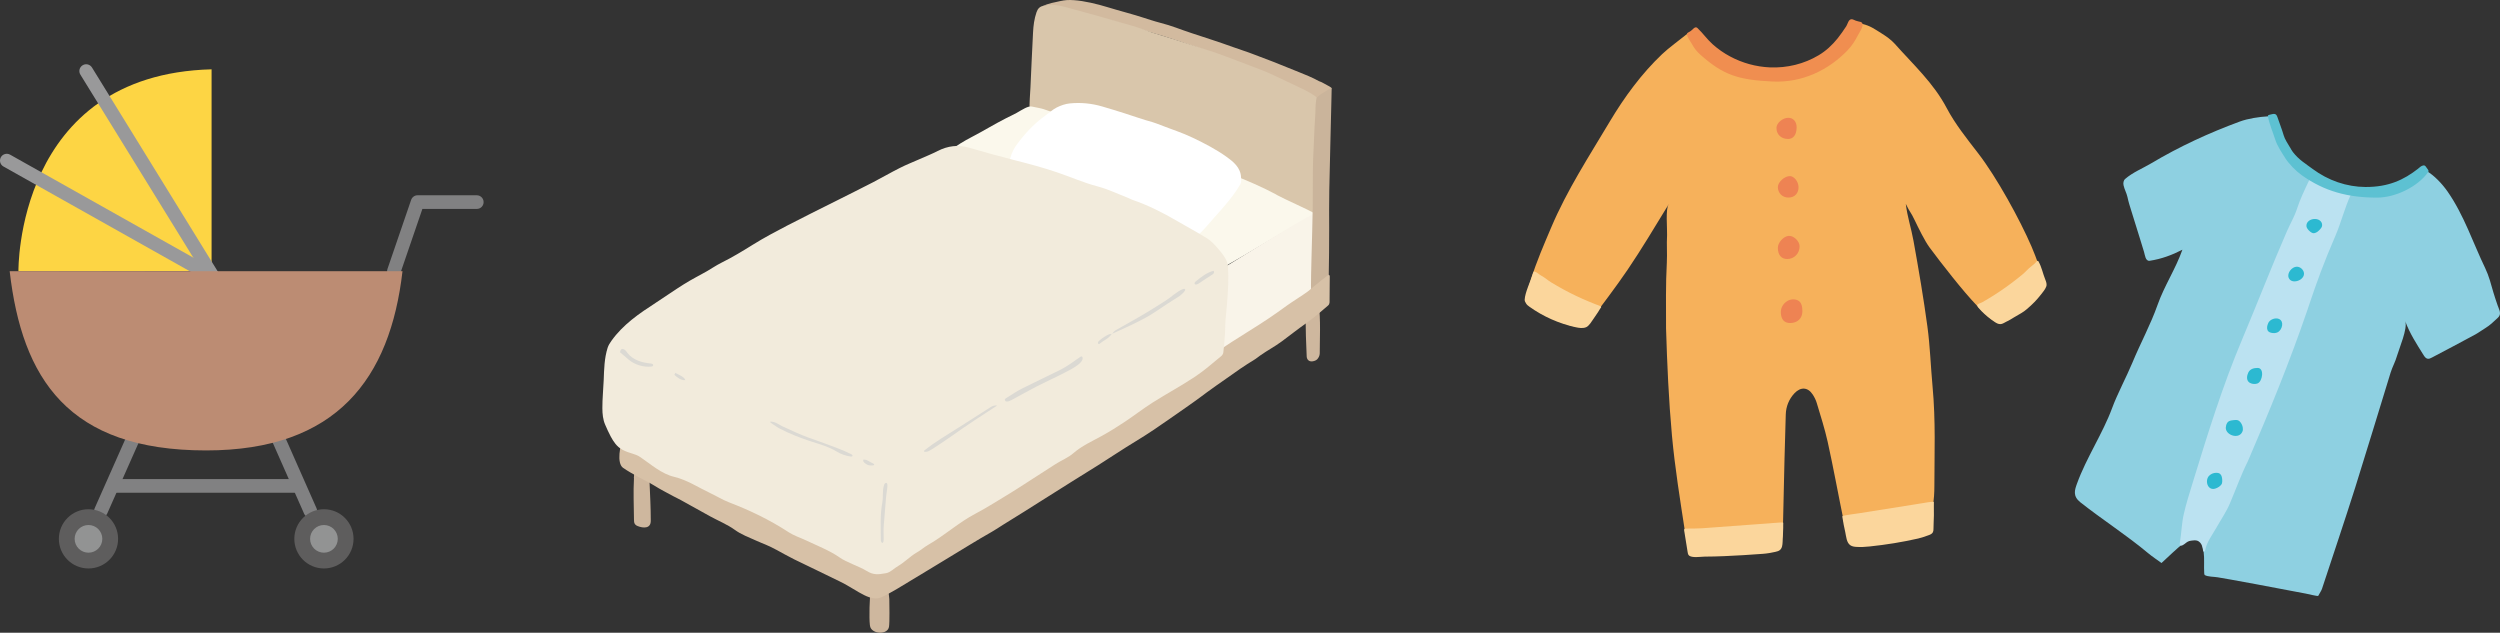 <?xml version="1.0" encoding="UTF-8"?>
<svg id="_レイヤー_2" data-name="レイヤー 2" xmlns="http://www.w3.org/2000/svg" viewBox="0 0 413.66 104.7">
  <rect x="0" y="0" width="413.66" height="104.7" fill="#333333" stroke="none"/>
  <defs>
    <style>
      .cls-1 {
        fill: #f2ebdc;
      }

      .cls-1, .cls-2, .cls-3, .cls-4, .cls-5, .cls-6, .cls-7, .cls-8, .cls-9, .cls-10, .cls-11, .cls-12, .cls-13, .cls-14, .cls-15, .cls-16, .cls-17, .cls-18, .cls-19, .cls-20, .cls-21, .cls-22, .cls-23, .cls-24 {
        stroke-width: 0px;
      }

      .cls-2 {
        fill: #f9f4e9;
      }

      .cls-3 {
        fill: #5dc1d2;
      }

      .cls-4 {
        fill: #5e5d5d;
      }

      .cls-5 {
        fill: #2cb9d1;
      }

      .cls-6 {
        fill: #d2ba9f;
      }

      .cls-7 {
        fill: #cab49b;
      }

      .cls-8 {
        fill: #dbd9d3;
      }

      .cls-9 {
        fill: #d9c6ab;
      }

      .cls-10 {
        fill: #bbe2f1;
      }

      .cls-11 {
        fill: #d7c1a7;
      }

      .cls-12 {
        fill: #bc8c73;
      }

      .cls-13 {
        fill: #ceb79e;
      }

      .cls-14 {
        fill: #8ed0e1;
      }

      .cls-15 {
        fill: #99999a;
      }

      .cls-16 {
        fill: #929393;
      }

      .cls-17 {
        fill: #fbd69c;
      }

      .cls-18 {
        fill: #818182;
      }

      .cls-19 {
        fill: #ee8353;
      }

      .cls-20 {
        fill: #fff;
      }

      .cls-21 {
        fill: #fdd544;
      }

      .cls-22 {
        fill: #fbf8ec;
      }

      .cls-23 {
        fill: #f08e50;
      }

      .cls-24 {
        fill: #f6b15b;
      }
    </style>
  </defs>
  <g id="_作業" data-name="作業">
    <g>
      <g>
        <path class="cls-6" d="m175.18,1.19c.44.08.89.17,1.32.27,1.24.29,2.45.65,3.68.97,1.2.31,2.65.7,3.85,1.02,1.42.38,2.79.88,4.04,1.24,1.75.5,3.01.83,4.75,1.38,2.85.9,5.3,1.81,8.13,2.8,1.76.61,4.15,1.64,5.89,2.28,1.98.73,3.94,1.5,5.85,2.41.88.42,1.74.87,2.59,1.34.43.24.9.44,1.23.81.41.47.79.96,1.22,1.42.04.04.08.09.14.1.13.03.22-.12.28-.25.21-.48.54-.9.95-1.21.22-.17.46-.31.68-.49.21-.17.36-.34.5-.57.02-.03.04-.07.04-.11,0-.06-.06-.1-.11-.14-.09-.07-.14-.11-.24-.16-.1-.06-.24-.14-.35-.19-.46-.23-.88-.52-1.37-.68-1.11-.62-2.42-1.13-3.23-1.46-1.65-.66-2.65-1.07-4.3-1.73-.89-.35-2.32-.87-3.21-1.22-1.3-.51-2.15-.74-3.46-1.22-2.37-.86-4.5-1.53-6.89-2.32-1.96-.64-3.21-1.21-5.23-1.72-.87-.22-2.28-.69-2.95-.9-2.01-.64-3.76-1.07-5.78-1.69-1.68-.51-3.76-1.02-5.52-1.14-.89-.06-1.41-.03-2.29.16-.83.18-1.99.38-2.84.81.3-.19,1.81.07,2.15.12.16.02.33.05.49.08Z"/>
        <path class="cls-9" d="m170.35,18.08c6,1.44,12.06,3,17.84,5.2,4.38,1.67,8.73,3.43,13.05,5.27,1.81.77,4.09,1.88,5.9,2.65,2.17.92,3.37,1.42,5.23,2.38,1.11.57,3.87,1.82,5.26,2.37.04-1.5-.03-4.37,0-5.67.03-1.64,0-3.28.06-4.92.05-1.54.07-3.08.1-4.61.02-.79.03-1.58.05-2.37,0-.56.17-1.1.12-1.66-.02-.28-.06-.6-.29-.77-1.1-.8-2.41-1.36-3.64-1.95-1.19-.57-2.39-1.12-3.58-1.69-1.1-.52-2.44-1-3.58-1.44-1.37-.54-2.58-.96-3.96-1.5-.99-.39-2-.72-3.02-1.05-2.03-.66-4.06-1.31-6.09-1.96-1.02-.32-2.04-.61-3.06-.94-1.13-.37-2.23-.82-3.38-1.15-3.7-1.07-7.41-2.13-11.13-3.12-1.14-.3-2.32-.5-3.53-.22-.64.15-.97.46-1.19,1.08-.38,1.1-.52,2.22-.58,3.37-.17,3.15-.28,6-.43,9.15-.04.8-.2,2.72-.14,3.56Z"/>
        <path class="cls-22" d="m211.22,32.21c-2.41-1.29-4.93-2.36-7.47-3.37-2.44-.97-4.88-1.74-7.35-2.59-5.02-1.73-10.04-3.46-15.07-5.19-2.87-.99-5.74-1.97-8.61-2.99-.42-.15-1.55-.34-1.99-.44-.62-.14-1.59.53-2.53,1.06-.57.32-1.17.58-1.75.88-2,1.02-3.71,2.09-5.7,3.12-1.2.62-2.41,1.36-3.5,2.17,3.57.15,6.83,1.92,10.15,3.24.7.28,1.44.54,2.18.51,6.04,2.63,12.08,5.26,18.13,7.89,5.1,2.22,10.45,3.76,14.48,7.84,4.37-2.38,11.18-6.7,15.55-8.93-1.54-.85-4.89-2.31-6.52-3.17Z"/>
        <path class="cls-2" d="m217.61,35.95c-.02-.23-.06-.45-.11-.67-4.43,2.41-10.06,5.97-14.35,8.61-.24.15-.49.31-.63.55-.11.21-.13.45-.15.68-.29,3.71-.58,9.14-.88,12.86-.01.16,0,.35.13.44.35.22,1.52-.88,1.9-1.06.61-.3,1.28-.62,1.77-1.12.63-.43,1.79-.97,2.43-1.39,1.33-.87,2.5-1.7,3.86-2.53,1.49-.91,4.01-2.65,5.39-3.74.63-.5.49-1.24.51-1.97.02-.9.04-3.52.07-4.43,0-.98,0-1.96,0-2.94,0-1.06.16-2.21.05-3.28Z"/>
        <path class="cls-7" d="m220.34,14.75s-.01-.09-.02-.14c0-.02,0-.04-.02-.05-.01,0-.02-.01-.04-.01-.13-.01-.19.06-.29.14-.59.44-1.96,1.09-2.14,1.62-.03.09-.05.19-.06.28-.02.23-.05.47-.07.7-.05.44-.03.9-.05,1.35-.05.87-.1,1.74-.15,2.61-.09,1.74-.17,3.48-.23,5.21-.08,2.58-.02,5.17-.06,7.75-.04,2.58-.13,5.7-.2,8.28-.03,1.15-.13,4.72-.07,6.05,1.07-.73,2.13-1.43,2.79-2.15.25-.27.11-.39.13-.76.05-1.55.07-6.16.07-7.71,0-2.17-.03-4.35.02-6.52.1-4.93.24-9.86.35-14.79.01-.62.03-1.2.04-1.85Z"/>
        <g>
          <path class="cls-13" d="m104.9,79.1c-.13,2.28-.02,4.59,0,6.87,0,.27.01.56.18.78.11.14.26.23.42.29.91.37,2.22.48,2.18-.93,0-2.17-.12-4.29-.21-6.44,0-.13-.01-.27-.09-.38-.09-.12-.24-.17-.38-.22-.74-.26-1.42-.67-2-1.2-.06.41-.1.82-.12,1.23Z"/>
          <path class="cls-13" d="m144.07,97.7c-.19,1.15-.28,4.52-.14,5.68.02.14.04.29.09.42.44,1.14,2.86,1.26,3.08-.1.12-.75.06-3.8.05-4.57,0-.32-.28-1.8-.06-2.02-.78.76-2.03.99-3.03.56,0,0,0,.01,0,.02Z"/>
          <path class="cls-13" d="m218.2,50.51c-.02-.1-.03-.19-.05-.28-.75.42-1.36,1.03-1.97,1.63-.05.05-.11.11-.14.18-.02.06-.02.12-.02.19,0,1.67.1,5.07.19,6.75.03.48.32.8.76.82.32.01.73-.11.96-.33.24-.23.44-.64.44-.98,0-2.02.18-5.97-.17-7.97Z"/>
        </g>
        <path class="cls-11" d="m219.94,45.5s-.07-.04-.1-.03c-.03,0-.05.03-.07.05-.34.3-.72.52-1.07.82-.37.31-.75.62-1.35,1.09-.38.3-.57.51-.96.8-.82.61-2.59,1.71-3.41,2.3-2.21,1.6-3.58,2.55-6.4,4.3-7.51,4.64-12.86,8.88-20.94,14.01-3.94,2.5-9.21,5.88-13.23,8.26-1.85,1.1-3.62,2.32-5.4,3.52-3.49,2.35-6.68,3.72-10.27,5.91-1.66,1.01-3.28,2.11-4.93,3.16-.62.4-5.15,2.71-5.15,3.28-.51.32-1.04.65-1.63.74-2.25.33-5.11-1.42-7.03-2.38-3.43-1.72-6.87-3.44-10.3-5.16-2-1-4-2-5.98-3.03-6.33-3.27-12.55-6.78-18.61-10.52-.49.94-1.13,4.03,0,4.8.83.57,1.72,1.06,2.6,1.55.78.44,1.62.8,2.37,1.27,1.45.89,2.02,1.15,3.38,1.89.38.21.8.39,1.19.61,1.6.89,3.2,1.78,4.81,2.67,1.25.69,2.97,1.41,4.11,2.25,1.03.76,2.42,1.29,3.54,1.79,1.42.64,1.65.62,3.35,1.52.75.4,2.16,1.2,2.93,1.57,2.77,1.32,4.82,2.35,7.59,3.68,1.07.51,2.06,1.17,3.1,1.76,1.09.62,2.51,1.41,3.76.84,1.89-.87,3.51-1.96,5.3-3.02,1.9-1.12,4.22-2.57,6.11-3.7,2.42-1.45,4.36-2.69,6.82-4.08.64-.36,1.25-.78,1.87-1.17,2.37-1.48,4.75-2.93,7.09-4.44,2.93-1.88,5.66-3.54,8.6-5.39,1.94-1.22,4.31-2.81,6.27-3.99,1.9-1.14,4.02-2.59,5.83-3.86,2.24-1.58,3.77-2.59,5.96-4.25.98-.74,2.05-1.45,3.23-2.29,1.77-1.26,2.82-2.01,4.78-3.21.27-.17.52-.39.79-.58,1.27-.9,2.33-1.42,3.58-2.34,1.39-1.02,2.56-1.97,4.14-3.08,1.09-.77,2.57-2.01,3.55-2.88.31-.28.23-.62.24-1.02,0-.42,0-.85.01-1.27,0-.83.02-1.66.02-2.49,0-.06,0-.13-.03-.18-.01-.02-.03-.04-.05-.05Z"/>
        <path class="cls-20" d="m167.36,25.57c-.46,1.18-.8,2.69-.46,3.46.31.71,1.09,1.08,1.8,1.39,7.55,3.26,15.12,6.53,22.93,9.12,1.58.52,3.3,1.02,4.86.45,1.62-.59,2.92-2.29,4.03-3.54.97-1.1,1.96-2.19,2.88-3.33.66-.82,1.27-1.69,1.82-2.6.19-.31.15-.78.13-1.18-.07-1.63-1.3-2.6-2.4-3.39-1.72-1.23-3.63-2.22-5.55-3.14-1.88-.9-3.46-1.37-5.39-2.13-.3-.12-1.03-.39-1.34-.48-1.38-.36-3.26-1.03-4.62-1.46-1.4-.44-2.26-.71-3.67-1.12-1.74-.51-3.54-.69-5.35-.51-.75.07-1.51.34-2.19.68-.69.35-1.26.9-1.9,1.36-1.95,1.39-3.54,3.14-4.92,5.09-.22.31-.46.78-.67,1.33Z"/>
        <path class="cls-1" d="m203.22,47.25c.04-1.02.03-2.04-.03-3.08-.03-.47-.18-.97-.42-1.38-.37-.63-.83-1.22-1.32-1.77-.52-.57-1.05-1.16-1.69-1.56-1.63-1.02-3.33-1.92-4.99-2.89-2.37-1.39-4.81-2.62-7.41-3.51-.23-.08-.44-.21-.67-.3-1.7-.66-3.36-1.47-5.12-1.93-2.35-.62-4.5-1.59-6.8-2.36-2.25-.76-4.54-1.37-6.83-1.95-2.54-.64-5.06-1.35-7.57-2.08-1.83-.53-3.54-.31-5.21.54-.98.5-2,.91-3,1.35-1.08.48-2.19.91-3.25,1.45-1.5.75-2.95,1.6-4.44,2.37-2.04,1.05-4.09,2.07-6.14,3.1-2.7,1.36-5.42,2.69-8.11,4.09-1.92,1-3.84,2.02-5.67,3.16-1.7,1.06-3.4,2.09-5.2,2.98-.84.42-1.62.96-2.44,1.43-1.24.7-2.51,1.34-3.72,2.1-1.6,1-3.14,2.09-4.72,3.11-2.72,1.76-5.38,3.58-7.3,6.27-.25.35-.5.74-.63,1.15-.55,1.74-.58,3.54-.65,5.34-.06,1.56-.23,3.11-.22,4.67,0,.92.1,1.92.47,2.74.29.65.57,1.32.92,1.95.44.8.97,1.66,1.92,2.17,1.24.67,2.06.6,2.99,1.24,1.75,1.19,3.47,2.75,5.58,3.25,2.14.51,4.01,1.77,5.97,2.69,1.04.49,2.02,1.11,3.09,1.52,3.57,1.38,6.7,2.88,9.91,4.97.88.57,1.92.89,2.88,1.35,1.66.79,3.98,1.71,5.51,2.8,1.2.85,3.22,1.46,4.47,2.23,1.17.73,1.97.6,3.23.38.72-.12,1.33-.81,2-1.19.96-.55,2.06-1.64,3.01-2.19.82-.47,1.2-.87,2.01-1.34,2.7-1.55,5.01-3.68,7.78-5.13,1.99-1.05,3.89-2.28,5.82-3.44.46-.27.91-.56,1.35-.85,2.03-1.31,4.06-2.63,6.1-3.93.97-.61,2.08-1.05,2.93-1.79,1.42-1.23,3.1-1.97,4.71-2.86,1.29-.71,2.54-1.5,3.77-2.31,1.57-1.04,3.05-2.2,4.64-3.21,2.32-1.47,4.75-2.77,7.03-4.29,1.53-1.01,2.91-2.25,4.33-3.41.17-.14.31-.4.33-.62.12-1.02.2-2.04.27-3.06.05-.74.02-1.48.08-2.21.18-1.94.38-3.83.44-5.74Z"/>
        <g>
          <path class="cls-8" d="m146.82,80.55c-.02.51-.15,1.04-.19,1.54-.07.81-.13,1.62-.2,2.42-.07.82-.14,1.63-.2,2.45-.06.75-.01,1.51-.01,2.27,0,.22-.02.47-.19.61-.23-.04-.29-.35-.29-.59,0-2.06-.13-4.07.25-6.1.18-.97-.03-1.92.29-2.89.03-.1.07-.21.15-.28.08-.07.21-.1.3-.04.07.06.09.16.1.25.01.12.01.24,0,.37Z"/>
          <g>
            <path class="cls-8" d="m166.38,66.36c-.09-.07-.15-.18-.11-.28.03-.09.11-.14.19-.19.87-.54,1.72-1.13,2.63-1.59,2.09-1.06,4.21-2.04,6.3-3.08,1.19-.59,2.25-1.4,3.34-2.16.08-.05.17-.11.26-.08.07.02.11.1.13.17.27.99-2.39,2.21-3.05,2.56-1.45.76-2.96,1.42-4.42,2.17-1.42.73-2.81,1.52-4.22,2.28-.25.13-.64.33-.93.27-.05,0-.09-.03-.13-.06Z"/>
            <path class="cls-8" d="m183.96,55.29c.21-.22.38-.5.63-.64,1.7-.99,3.44-1.91,5.12-2.93,1.09-.65,2.16-1.34,3.23-2.02.92-.58,1.79-1.5,2.81-1.87.13-.05.32-.06.36.07.02.07-.02.14-.06.21-.41.61-1.06,1.01-1.69,1.39-1.66,1-3.17,2.19-4.88,3.11-1.81.98-3.68,1.82-5.55,2.66l.02.03Z"/>
            <path class="cls-8" d="m153.7,74.63c-.21.09-.43.15-.66.13-.07,0-.16-.04-.16-.11,0-.05.04-.09.08-.12,1.79-1.45,3.8-2.6,5.74-3.84,1.75-1.12,3.5-2.24,5.25-3.35.29-.18.63-.29,1.05-.24-1.24.81-2.48,1.6-3.71,2.42-1.29.86-2.58,1.74-3.84,2.64-1.04.74-2.04,1.39-3.11,2.09-.21.13-.42.27-.64.37Z"/>
            <path class="cls-8" d="m200.8,45.25c-.07.1-.18.17-.28.23-.47.3-.94.61-1.41.91-.21.13-.85.65-1.06.65-.12.07-.3.06-.37-.06-.09-.16.07-.33.21-.45.85-.69,1.82-1.45,2.9-1.72.11.09.11.26.04.39,0,.02-.02.03-.03.05Z"/>
            <path class="cls-8" d="m183.94,55.27c-.61.86-1.2.95-1.97,1.59-.04.03-.08.07-.13.07-.12.01-.18-.15-.17-.27.04-.32,2.01-1.68,2.29-1.37,0,0-.02-.03-.02-.03Z"/>
          </g>
          <g>
            <g>
              <path class="cls-8" d="m108.04,60.3s.05.08.04.14c-.02.15-.2.21-.35.22-1.28.12-2.69-.31-3.67-1.12-.5-.41-.99-.84-1.48-1.26.09-.51.34-.69.77-.42.2.13.33.36.48.55.91,1.18,2.45,1.61,3.87,1.74.12.01.28.06.35.15Z"/>
              <path class="cls-8" d="m111.75,61.7c.49.29,1.45.61,1.65,1.19-.71.09-1.35-.44-1.82-.87.03-.05.18-.32.17-.32Z"/>
            </g>
            <g>
              <path class="cls-8" d="m128,69.81c.52.16,1.12.57,1.48.74.75.34,1.49.69,2.24,1.02.63.28,1.27.55,1.92.79.92.34,1.85.64,2.77.99,1.49.56,3.02,1.09,4.44,1.8.12.06.26.17.2.3-.05.1-.18.1-.29.09-.84-.12-1.63-.4-2.35-.84-1.24-.76-2.62-1.15-3.97-1.58-1.91-.61-3.77-1.33-5.54-2.26-.31-.16-.57-.38-.86-.56-.01,0-.77-.48-.6-.52.16-.04.35-.02.55.05Z"/>
              <path class="cls-8" d="m143.78,76.99c-.25-.05-.61-.28-.78-.45-.13-.12-.21-.31-.16-.48.62-.09,1.07.41,1.61.62.1.04.21.11.19.21-.02.08-.12.11-.2.11-.17.02-.42.03-.64-.01Z"/>
            </g>
          </g>
        </g>
      </g>
      <g>
        <path class="cls-21" d="m3.05,44.9S2.54,12.31,35.01,11.47v33.37l-31.96.05Z"/>
        <g>
          <path class="cls-15" d="m35.22,46.85c-.38,0-.75-.19-.96-.53L13.3,12.35c-.33-.53-.16-1.22.37-1.55.53-.33,1.22-.16,1.55.37l20.95,33.97c.33.53.16,1.22-.37,1.55-.18.11-.39.17-.59.17Z"/>
          <path class="cls-15" d="m35.21,46.85c-.19,0-.38-.05-.55-.14L.57,27.55c-.54-.3-.73-.99-.43-1.53.3-.54.99-.73,1.53-.43l34.09,19.16c.54.3.73.99.43,1.53-.21.37-.59.57-.98.57Z"/>
          <path class="cls-18" d="m16.7,85.67c-.15,0-.31-.03-.46-.1-.57-.25-.82-.92-.57-1.49l5.94-13.39c.25-.57.92-.82,1.49-.57.57.25.82.92.57,1.49l-5.94,13.39c-.19.42-.6.67-1.03.67Z"/>
          <path class="cls-18" d="m51.35,85.67c-.43,0-.84-.25-1.03-.67l-5.88-13.3c-.25-.57,0-1.23.57-1.48.57-.25,1.23,0,1.48.57l5.88,13.3c.25.57,0,1.23-.57,1.48-.15.07-.3.1-.46.1Z"/>
          <path class="cls-18" d="m49.17,81.53h-30.28c-.62,0-1.13-.5-1.13-1.13s.5-1.13,1.13-1.13h30.28c.62,0,1.13.5,1.13,1.13s-.5,1.13-1.13,1.13Z"/>
          <circle class="cls-4" cx="14.64" cy="89.16" r="4.9"/>
          <circle class="cls-16" cx="14.64" cy="89.16" r="2.29"/>
          <circle class="cls-4" cx="53.6" cy="89.16" r="4.9"/>
          <circle class="cls-16" cx="53.6" cy="89.16" r="2.29"/>
          <path class="cls-18" d="m65.18,46c-.12,0-.24-.02-.37-.06-.59-.2-.9-.84-.7-1.43l3.92-11.44c.16-.45.58-.76,1.06-.76h9.8c.62,0,1.13.5,1.13,1.13s-.5,1.13-1.13,1.13h-9l-3.66,10.68c-.16.47-.6.76-1.06.76Z"/>
          <path class="cls-12" d="m1.6,44.87c2.05,17.77,9.66,29.66,32.5,29.66,21.61,0,30.45-11.88,32.5-29.66H1.6Z"/>
        </g>
      </g>
      <g>
        <path class="cls-24" d="m276.12,33.83c-.57.57-.23,4.2-.28,5.07-.09,1.54.04,3.03-.04,4.56-.2,3.62-.13,7.24-.13,10.86.18,5.93.44,11.87.98,17.78.49,5.3,1.34,10.57,2.15,15.84.13.85.38,1.57.69,2.38.13.34.28.71.6.9.2.11.43.14.66.16.96.1,1.8.41,2.77.41,2.29-.03,4.58-.1,6.85-.35,1.11-.12,2.19-.6,3.24-1.04.92-.38,1.36-1.18,1.38-2.19.04-1.59.07-3.18.11-4.78.12-4.95.21-9.9.38-14.85.04-1.31.52-2.53,1.44-3.51,1.03-1.09,2.22-1.02,3.02.21.29.44.53.93.68,1.44.63,2.11,1.31,4.22,1.79,6.36.94,4.23,1.82,9.08,2.7,13.33.15.73.3,1.47.57,2.16.14.37.18.89.43,1.21.37.45.76.28,1.31.26,2.92-.13,5.67-.67,8.55-1.14.82-.13,2.72-.58,3.2-1.36.1-.15.13-.34.16-.51.4-2.21.75-4.38.74-6.61,0-5.33.24-10.69-.31-16.58-.3-3.25-.4-6.54-.84-9.79-.64-4.74-1.45-9.47-2.3-14.18-.4-2.22-1.01-3.91-1.28-6.14.78,1.62.72,1.12,1.52,2.8.54,1.13,1.63,3.36,2.4,4.4,1.99,2.68,5.51,7.21,7.83,9.62.65.68,1.35,1.39,2.08,1.99.2.17.41.33.65.42.44.18.95.14,1.4,0,.45-.15.86-.4,1.27-.65,1.16-.71,2.25-1.37,3.25-2.31.5-.47.96-.97,1.41-1.49.19-.22,1.34-1.35,1.27-1.6-.78-2.12-1.42-4.14-2.26-6.08-1.96-4.54-5.78-11.49-8.84-15.46-1.86-2.41-3.8-4.82-5.21-7.49-2.18-4.15-5.57-7.23-8.59-10.63-.64-.71-1.43-1.25-2.24-1.76-1.09-.68-1.85-1.24-3.12-1.53-.1-.02-.21-.05-.31-.02-.11.03-.2.11-.28.19-.41.44-.54,1.01-.88,1.5-.45.65-.96,1.27-1.47,1.89-1.01,1.22-1.98,1.81-3.24,2.78-4.18,3.22-9.31,3.7-14.28,2.1-3.63-1.17-5.46-2.76-8.4-6.9-1.34,1.08-3.22,2.45-4.26,3.44-3.45,3.28-6.25,7.11-8.67,11.16-3.43,5.75-7.1,11.38-9.72,17.58-1.18,2.79-2.41,5.59-3.3,8.48-.27.87-.61,1.71-.71,2.63-.04.34-.04.7.11,1,.1.19.25.35.41.5.49.46,1.08.88,1.63,1.27,1.47,1.02,3.24,1.7,4.96,2.26,1.12.36,2.47.52,3.37-.7,2.08-2.81,4.24-5.61,6.2-8.5,2.37-3.5,4.34-6.83,6.75-10.76Z"/>
        <path class="cls-17" d="m295.06,86.53s0,.04,0,.06c.02,1.02-.07,2.04-.1,3.06-.02.5-.07,1.06-.46,1.37-.2.16-.47.23-.73.29-.7.16-1.39.28-2.11.33-2.11.15-4.22.3-6.34.38-1.09.04-2.18.08-3.27.08-.57,0-2.19.28-2.62-.23-.13-.15-.16-.35-.19-.54-.19-1.16-.37-2.33-.56-3.49-.02-.12-.03-.25.06-.33.06-.04.13-.05.2-.05.9-.01,1.77.01,2.67-.05,2.95-.22,5.89-.43,8.84-.65.79-.06,1.58-.12,2.37-.17.39-.03.79-.08,1.18-.09.14,0,.96-.1,1.03-.03.01.01.02.03.02.05Z"/>
        <path class="cls-17" d="m319.98,83.07s0,.02,0,.03c0,.73.02,1.46.01,2.19-.01.76-.07,1.52-.07,2.27,0,.18-.02.37-.11.53-.14.26-.45.38-.73.48-.55.19-1.1.4-1.67.53-2.65.6-5.34,1.04-8.05,1.32-.78.08-1.44.12-2.22.07-.35-.02-.71-.08-.99-.28-.62-.43-.67-1.45-.82-2.13-.19-.83-.35-1.67-.48-2.51,0-.06-.02-.12.02-.16.03-.04.09-.06.14-.07.89-.19,1.67-.27,2.58-.41,2.92-.46,5.83-.92,8.75-1.39.6-.1,1.21-.2,1.81-.29.57-.09,1.18-.22,1.76-.22.02,0,.04,0,.05.02Z"/>
        <path class="cls-17" d="m264.93,50.84c-.04.1-.15.21-.19.28-.11.18-.21.36-.33.54-.23.36-.47.71-.72,1.06-.32.44-.74,1.22-1.26,1.43-.53.21-1.13.12-1.69,0-2.76-.6-5.4-1.77-7.69-3.41-.21-.15-.42-.31-.54-.53-.14-.26-.24-.35-.23-.65.07-1.18.89-2.81,1.29-4.13.05-.16.1-.34.2-.47.01-.02.03-.04.05-.04.02,0,.05,0,.07,0,.44.11.76.5,1.16.71.59.31,1.07.77,1.64,1.11,1.32.8,2.67,1.54,4.06,2.2.7.34,1.41.65,2.13.95.36.15.72.29,1.08.44.29.11.58.2.86.33.04.02.08.04.1.08.02.03.01.07,0,.11Z"/>
        <path class="cls-17" d="m327.17,50.58c.02.12.1.23.18.33.16.19.33.37.5.55.66.67,1.39,1.28,2.18,1.8.28.19.59.37.94.37.4,0,.68-.26,1.02-.41.36-.15.92-.5,1.26-.71.95-.56,1.52-.84,2.12-1.36.98-.84,1.61-1.48,2.4-2.49.29-.37.63-.78.8-1.22.16-.4,0-.81-.15-1.19-.4-.98-.59-2.05-1.11-2.97-.02-.04-.04-.08-.08-.1-.09-.05-.2.01-.26.09-.23.3-.55.57-.86.8-.53.39-.95.92-1.46,1.34-1.19.98-2.42,1.91-3.7,2.77-.65.44-1.31.86-1.98,1.26-.34.2-.67.4-1.01.59-.19.11-.79.24-.8.47,0,.02,0,.05,0,.07Z"/>
        <g>
          <path class="cls-19" d="m297.44,49.68c-1.32-.57-2.8.59-2.78,1.99.02,1.19.58,1.81,1.61,1.78,1.19-.03,1.96-.8,1.96-1.95,0-.66-.1-1.52-.79-1.82Z"/>
          <path class="cls-19" d="m295.72,42.86c1.16,0,2.07-.94,2.05-2.12-.01-.85-1-1.78-1.82-1.71-.85.07-1.79,1.12-1.78,1.98.01,1.18.57,1.85,1.56,1.85Z"/>
          <path class="cls-19" d="m295.78,23c.95.02,1.47-.65,1.5-1.91.02-.95-.56-1.61-1.39-1.6-.92,0-1.93.86-1.95,1.64-.03,1.07.74,1.84,1.85,1.86Z"/>
          <path class="cls-19" d="m296.2,29.14c-.88-.04-2.02.97-2.03,1.8,0,1.01.75,1.76,1.77,1.75,1.03,0,1.71-.75,1.65-1.8-.04-.87-.73-1.72-1.39-1.75Z"/>
        </g>
        <path class="cls-23" d="m280.15,4.78s-.07.07-.1.1c-.17.17-.37.31-.58.42-.11.06-.24.12-.3.23-.21.37.63,1.46.81,1.8.35.66.84,1.26,1.4,1.75,3.79,3.36,6.25,4.14,11.94,4.41,4.87.23,9.25-1.9,12.37-5.15.8-.83,1.27-1.62,1.74-2.53.25-.48,1.31-1.95.4-2.19-.26-.07-.54-.11-.79-.21-.22-.08-.42-.22-.65-.23-.53-.02-.67.8-.88,1.13-.39.61-1,1.48-1.45,2.04-.88,1.09-1.91,2.06-3.12,2.78-2.43,1.46-5.26,2.14-8.09,2.02-2.3-.1-4.58-.73-6.6-1.82-1.03-.55-1.99-1.22-2.86-2-.91-.81-1.6-1.81-2.47-2.64-.06-.06-.12-.12-.2-.15-.2-.07-.39.07-.55.22Z"/>
      </g>
      <g>
        <path class="cls-14" d="m364.75,95.09s.04.05.07.07c.53.29,1.51.26,2.11.36.73.12,1.46.25,2.19.38,1.37.24,2.73.49,4.1.75,2.79.52,5.57,1.06,8.36,1.58.19.04,1.95.46,2,.37.32-.59.53-.87.63-1.18,1.73-5.27,3.82-11.45,5.49-16.74,1.99-6.33,3.9-12.68,5.86-19.02.29-.95.8-1.83,1.06-2.78.33-1.17,1.8-4.54,1.36-5.73.75,2.03,1.89,3.78,3.03,5.6.17.27.37.56.68.61.24.04.48-.08.69-.19,2.41-1.28,4.83-2.53,7.22-3.84.56-.31,1.07-.7,1.62-1.03.74-.45,1.38-1.05,2.01-1.65.12-.11.24-.23.32-.38.3-.54-.1-1.2-.28-1.73-.24-.7-.48-1.4-.69-2.11-.39-1.36-.75-2.77-1.35-4.02-2.05-4.25-3.51-8.79-6.24-12.71-.89-1.28-2.24-2.7-3.44-3.38-1.34,1.01-2.3,1.97-3.56,2.72-2.73,1.62-5.48,1.68-8.54,1.25-1.81-.2-3.63-.79-5.27-1.56-2.18-1.02-4.14-2.5-5.65-4.37-.79-.98-.9-2.02-1.41-3.17-.27-.6-.61-1.21-.8-1.84-.19-.63-.33-1.36-.68-1.91-.04-.06-.08-.12-.14-.16-.07-.04-.15-.03-.22-.03-1.46.08-3.31.36-4.69.87-5.07,1.87-9.98,4.13-14.63,6.9-1.4.83-3.08,1.51-4.31,2.58-.29.25-.36.68-.28,1.05.14.68.5,1.27.65,1.96.17.81.42,1.6.67,2.39.48,1.49.94,3,1.4,4.5.22.73.45,1.46.67,2.19.16.51.22,1.56.94,1.46,1.89-.28,3.71-.95,5.41-1.83-1.12,3.18-3,5.98-4.11,9.13-1.15,3.27-2.84,6.35-4.17,9.57-.92,2.22-2.51,5.22-3.34,7.48-1.55,4.21-4.3,8.3-5.82,12.52-.39,1.07-.73,2.07.55,3.09,3.57,2.82,7.73,5.5,11.23,8.43.68.57,1.44,1.06,2.2,1.62,1.3-1.18,2.41-2.3,3.64-3.27,1.9-1.49,3.02-1,3.33,1.37.16,1.21.02,2.41.1,3.62,0,.07.02.15.05.21Z"/>
        <path class="cls-10" d="m381.96,50.79c-.06.19-.13.38-.19.57-2.9,8.48-6.28,16.74-9.83,24.96-1.14,2.27-1.99,4.68-2.98,7-.59,1.39-1.49,2.68-2.23,4-.64,1.13-1.59,2.37-1.84,3.67-.01.08-.03.16-.08.22-.05.06-.15.09-.21.05-.04-.03-.05-.08-.06-.13-.06-.26-.09-.53-.17-.78-.12-.41-.47-.82-.9-.91-.3-.06-.61-.02-.91.02-.46.06-.65.2-.99.47-.17.13-.65.52-.85.28-.07-.09-.06-.22-.04-.33.28-1.63.29-3.24.67-4.87.39-1.69.91-3.34,1.42-5,2.47-8.04,4.95-16.09,8.23-23.86,2.48-5.88,4.84-12,7.39-17.85.55-1.26,1.27-2.47,1.69-3.77.5-1.56,1.24-3.09,1.94-4.56.12-.24.25-.5.48-.63,1.81,1.24,3.9,2.06,6.06,2.38.19.03.42.09.45.28.02.09-.02.18-.06.26-1.01,2.21-1.59,4.6-2.56,6.85-1.81,4.17-3,7.41-4.44,11.71Z"/>
        <path class="cls-5" d="m381.22,45.15c0,.05.01.1.01.15,0,1.13-2.09,1.83-2.54.65-.3-.79.54-1.8,1.33-1.82.57-.01,1.11.46,1.2,1.02Z"/>
        <path class="cls-5" d="m384.23,37.29c-.01.14-.06.28-.14.4-.28.4-.74.86-1.25.9-.39.03-1.14-.67-1.2-1.11-.16-1.28,1.93-1.7,2.49-.67.08.15.11.32.1.48Z"/>
        <path class="cls-5" d="m371.12,71.07c-.01.13-.04.26-.1.38-.51,1.16-2.36.7-2.69-.36-.13-.41.06-1.14.43-1.36.26-.16.58-.19.88-.22.22-.02.45-.04.65.03.21.08.38.25.51.44.21.32.34.71.31,1.08Z"/>
        <path class="cls-5" d="m367.39,78.46c.24.24.29.62.31.97,0,.19.01.38-.05.56-.15.42-.74.76-1.15.87-1.25.33-1.7-1.36-.99-2.12.3-.32.74-.5,1.18-.51.21,0,.44.03.61.15.03.02.06.05.09.08Z"/>
        <path class="cls-5" d="m373.46,63.47c-.29.09-.6.08-.89,0-.19-.06-.37-.14-.51-.29-.38-.39-.28-1.04-.05-1.53.28-.6.93-.78,1.56-.77,1.14.02.79,2.22,0,2.55-.03.01-.07.03-.1.04Z"/>
        <path class="cls-5" d="m377.61,53.84c-.06.47-.36.95-.74,1.14-.33.17-.72.17-1.08.08-.16-.04-.31-.09-.43-.2-.29-.26-.28-.71-.17-1.08.07-.25.18-.49.37-.67.38-.37,1.1-.56,1.58-.31.4.21.53.62.47,1.03Z"/>
        <path class="cls-3" d="m378.93,24.42c-.37-.63-.88-1.37-1.08-2.08-.2-.74-.78-2.24-1.02-2.97-.24-.74-.67-.52-1.35-.37-.08.02-.16.04-.2.11-.02.05-.02.1-.01.15.14,1.06.87,2.77,1.18,3.78.35,1.12,1.04,2.09,1.65,3.08.61.99,1.82,2.21,2.74,2.86,3.79,2.7,7.68,3.72,12.48,3.72,3.02,0,6.71-1.78,8.43-4.2.04-.05.08-.11.09-.18,0-.09-.05-.18-.1-.26-.12-.16-.23-.32-.35-.48-.05-.07-.11-.15-.19-.18-.08-.04-.17-.04-.26-.02-.35.06-.6.35-.88.57-2.29,1.78-4.82,3.01-8.67,2.99-3.1-.02-6.16-1.07-8.75-3-1.17-.87-2.24-1.49-3.24-2.77-.18-.23-.32-.5-.46-.75Z"/>
      </g>
    </g>
  </g>
</svg>